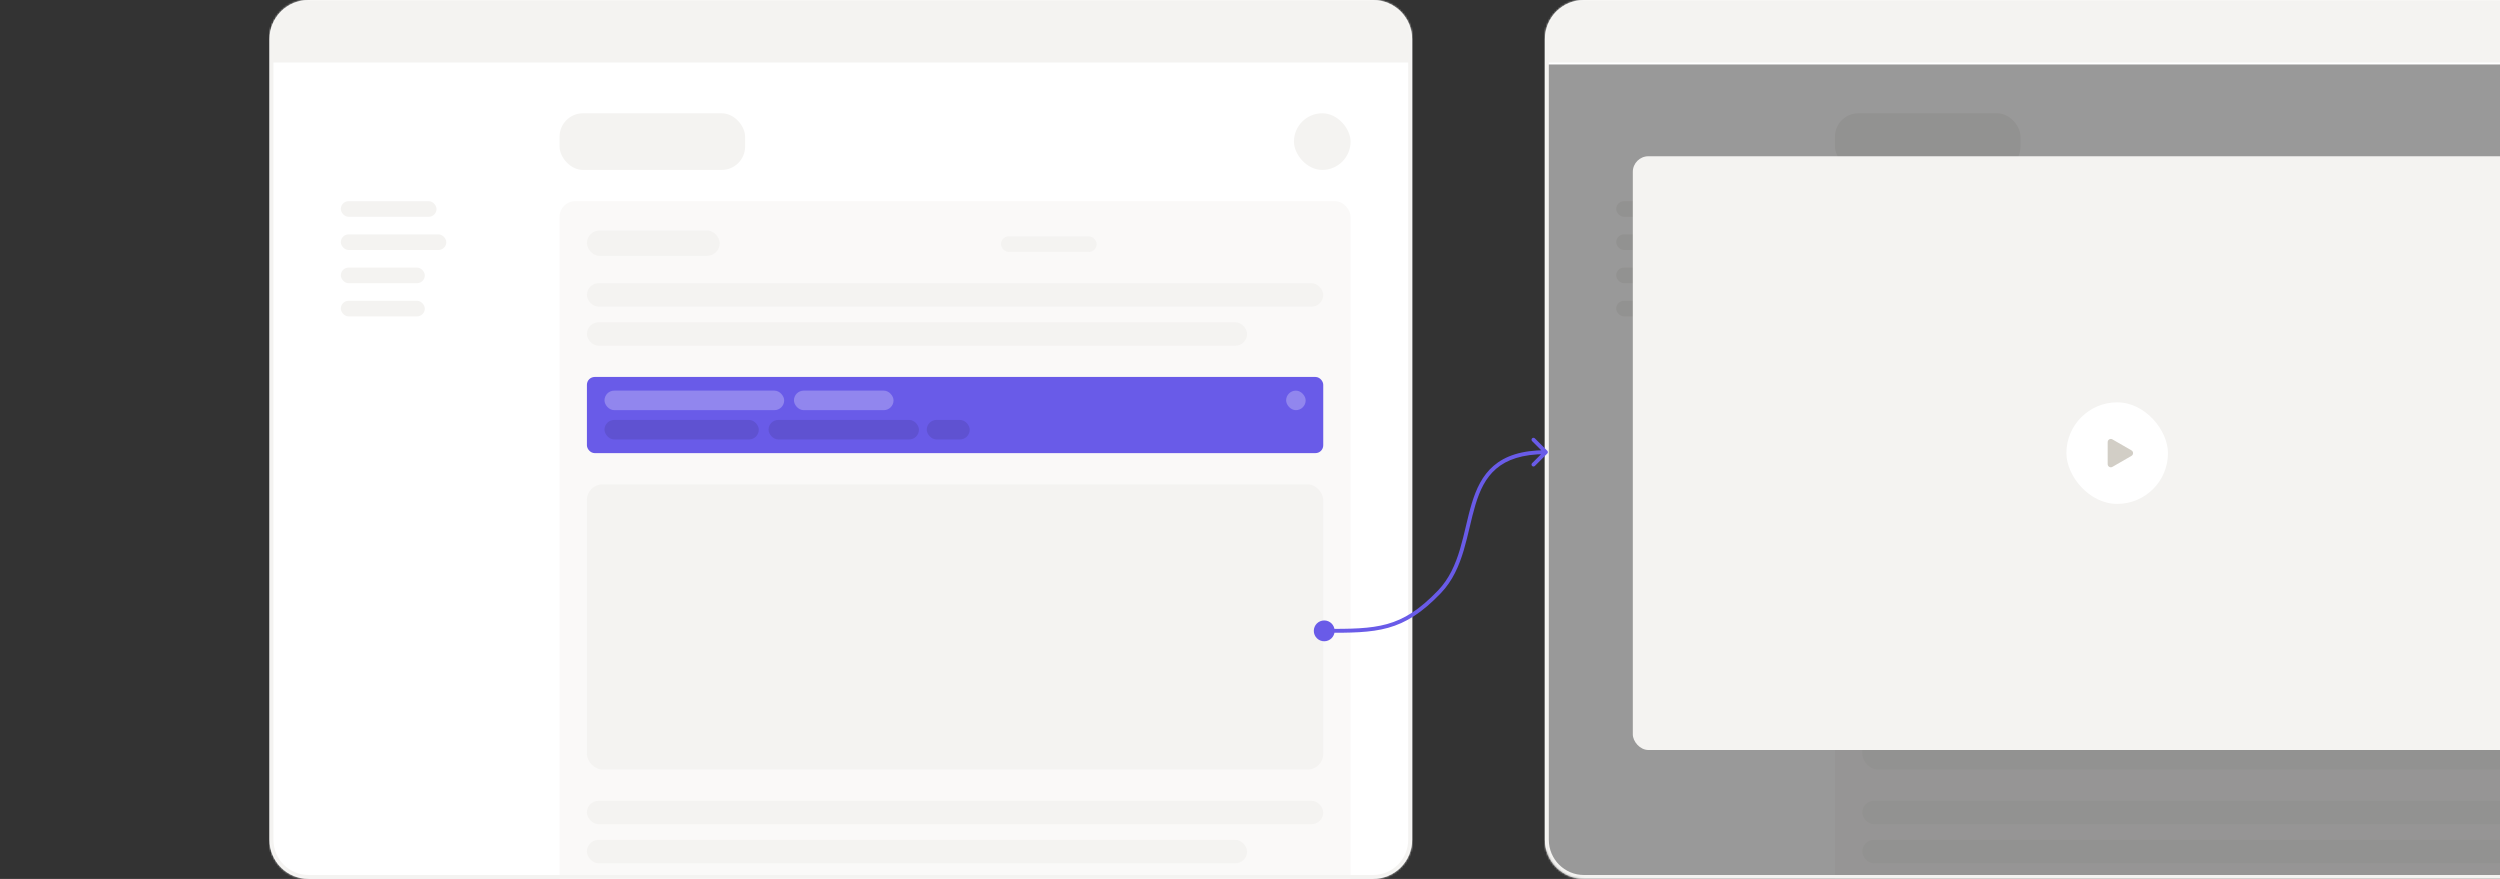 <svg width="1280" height="450" viewBox="0 0 1280 450" fill="none" xmlns="http://www.w3.org/2000/svg">
<rect x="0" y="0" width="1280" height="450" fill="#333333" stroke="none"/>
<g clip-path="url(#clip0_1545_25750)">
<mask id="path-1-inside-1_1545_25750" fill="white">
<path d="M138 20C138 8.954 146.954 0 158 0H703C714.046 0 723 8.954 723 20V430C723 441.046 714.046 450 703 450H158C146.954 450 138 441.046 138 430V20Z"/>
</mask>
<path d="M138 20C138 8.954 146.954 0 158 0H703C714.046 0 723 8.954 723 20V430C723 441.046 714.046 450 703 450H158C146.954 450 138 441.046 138 430V20Z" fill="white"/>
<rect x="174.5" y="103" width="49" height="8" rx="4" fill="#F4F3F1"/>
<rect x="174.5" y="120" width="54" height="8" rx="4" fill="#F4F3F1"/>
<rect x="174.5" y="137" width="43" height="8" rx="4" fill="#F4F3F1"/>
<rect x="174.5" y="154" width="43" height="8" rx="4" fill="#F4F3F1"/>
<rect x="286.5" y="58" width="95" height="29" rx="12" fill="#F4F3F1"/>
<rect x="286.5" y="103" width="405" height="358" rx="8" fill="#FAF9F8"/>
<rect x="300.5" y="118" width="68" height="13" rx="6.5" fill="#F4F3F1"/>
<rect x="301" y="193.5" width="376" height="38" rx="3.5" fill="#695BE8"/>
<rect x="301" y="193.5" width="376" height="38" rx="3.5" stroke="#695BE8"/>
<rect x="309.5" y="200" width="92" height="10" rx="5" fill="#9186EE"/>
<rect x="309.5" y="215" width="79" height="10" rx="5" fill="#5F52D1"/>
<rect x="406.5" y="200" width="51" height="10" rx="5" fill="#9186EE"/>
<rect x="393.5" y="215" width="77" height="10" rx="5" fill="#5F52D1"/>
<rect x="474.5" y="215" width="22" height="10" rx="5" fill="#5F52D1"/>
<rect x="658.5" y="200" width="10" height="10" rx="5" fill="#9186EE"/>
<rect x="300.5" y="248" width="377" height="146" rx="8" fill="#F4F3F1"/>
<rect x="512.5" y="121" width="49" height="8" rx="4" fill="#F4F3F1"/>
<rect x="300.5" y="145" width="377" height="12" rx="6" fill="#F4F3F1"/>
<rect x="300.5" y="410" width="377" height="12" rx="6" fill="#F4F3F1"/>
<rect x="300.5" y="165" width="338" height="12" rx="6" fill="#F4F3F1"/>
<rect x="300.5" y="430" width="338" height="12" rx="6" fill="#F4F3F1"/>
<rect x="662.5" y="58" width="29" height="29" rx="14.5" fill="#F4F3F1"/>
</g>
<path d="M136 -10C136 -22.15 145.85 -32 158 -32H703C715.15 -32 725 -22.15 725 -10L721 32C721 32 712.941 32 703 32H158C148.059 32 140 32 140 32L136 -10ZM725 430C725 442.15 715.15 452 703 452H158C145.85 452 136 442.15 136 430H140C140 439.941 148.059 448 158 448H703C712.941 448 721 439.941 721 430H725ZM158 452C145.85 452 136 442.15 136 430V-10C136 -22.15 145.85 -32 158 -32V32C148.059 32 140 32 140 32V430C140 439.941 148.059 448 158 448V452ZM703 -32C715.15 -32 725 -22.15 725 -10V430C725 442.15 715.15 452 703 452V448C712.941 448 721 439.941 721 430V32C721 32 712.941 32 703 32V-32Z" fill="#F4F3F1" mask="url(#path-1-inside-1_1545_25750)"/>
<g clip-path="url(#clip1_1545_25750)">
<mask id="path-24-inside-2_1545_25750" fill="white">
<path d="M791 20C791 8.954 799.954 0 811 0H1356C1367.05 0 1376 8.954 1376 20V430C1376 441.046 1367.05 450 1356 450H811C799.954 450 791 441.046 791 430V20Z"/>
</mask>
<path d="M791 20C791 8.954 799.954 0 811 0H1356C1367.05 0 1376 8.954 1376 20V430C1376 441.046 1367.05 450 1356 450H811C799.954 450 791 441.046 791 430V20Z" fill="white"/>
<rect x="827.5" y="103" width="49" height="8" rx="4" fill="#F4F3F1"/>
<rect x="827.5" y="120" width="54" height="8" rx="4" fill="#F4F3F1"/>
<rect x="827.5" y="137" width="43" height="8" rx="4" fill="#F4F3F1"/>
<rect x="827.5" y="154" width="43" height="8" rx="4" fill="#F4F3F1"/>
<rect x="939.5" y="58" width="95" height="29" rx="12" fill="#F4F3F1"/>
<rect x="939.5" y="103" width="405" height="358" rx="8" fill="#FAF9F8"/>
<rect x="953.5" y="118" width="68" height="13" rx="6.5" fill="#F4F3F1"/>
<rect x="954" y="193.5" width="376" height="38" rx="3.5" fill="#695BE8"/>
<rect x="954" y="193.5" width="376" height="38" rx="3.5" stroke="#695BE8"/>
<rect x="962.5" y="200" width="92" height="10" rx="5" fill="#9186EE"/>
<rect x="962.5" y="215" width="79" height="10" rx="5" fill="#5F52D1"/>
<rect x="1059.5" y="200" width="51" height="10" rx="5" fill="#9186EE"/>
<rect x="1046.5" y="215" width="77" height="10" rx="5" fill="#5F52D1"/>
<rect x="1127.5" y="215" width="22" height="10" rx="5" fill="#5F52D1"/>
<rect x="953.5" y="248" width="377" height="146" rx="8" fill="#F4F3F1"/>
<rect x="1165.5" y="121" width="49" height="8" rx="4" fill="#F4F3F1"/>
<rect x="953.5" y="145" width="377" height="12" rx="6" fill="#F4F3F1"/>
<rect x="953.5" y="410" width="377" height="12" rx="6" fill="#F4F3F1"/>
<rect x="953.5" y="165" width="338" height="12" rx="6" fill="#F4F3F1"/>
<rect x="953.5" y="430" width="338" height="12" rx="6" fill="#F4F3F1"/>
<rect x="792" y="33" width="584" height="417" fill="black" fill-opacity="0.4"/>
<rect x="836" y="80" width="495" height="304" rx="8" fill="#F4F3F1"/>
<rect x="1058" y="206" width="52" height="52" rx="26" fill="white"/>
<path d="M1091.31 230.593C1092.4 231.218 1092.4 232.782 1091.31 233.407L1081.56 239.036C1080.48 239.662 1079.13 238.88 1079.13 237.629L1079.13 226.371C1079.13 225.12 1080.48 224.338 1081.56 224.964L1091.31 230.593Z" fill="#D2CEC6"/>
</g>
<path d="M789 -10C789 -22.15 798.85 -32 811 -32H1356C1368.15 -32 1378 -22.15 1378 -10L1374 32C1374 32 1365.94 32 1356 32H811C801.059 32 793 32 793 32L789 -10ZM1378 430C1378 442.15 1368.15 452 1356 452H811C798.85 452 789 442.15 789 430H793C793 439.941 801.059 448 811 448H1356C1365.94 448 1374 439.941 1374 430H1378ZM811 452C798.85 452 789 442.15 789 430V-10C789 -22.15 798.85 -32 811 -32V32C801.059 32 793 32 793 32V430C793 439.941 801.059 448 811 448V452ZM1356 -32C1368.15 -32 1378 -22.15 1378 -10V430C1378 442.15 1368.15 452 1356 452V448C1365.94 448 1374 439.941 1374 430V32C1374 32 1365.94 32 1356 32V-32Z" fill="#F4F3F1" mask="url(#path-24-inside-2_1545_25750)"/>
<path d="M792.207 232.207C792.598 231.817 792.598 231.183 792.207 230.793L785.843 224.429C785.453 224.038 784.819 224.038 784.429 224.429C784.038 224.819 784.038 225.453 784.429 225.843L790.086 231.5L784.429 237.157C784.038 237.547 784.038 238.181 784.429 238.571C784.819 238.962 785.453 238.962 785.843 238.571L792.207 232.207ZM737 303L737.722 303.692L737.722 303.692L737 303ZM683.334 323C683.334 320.054 680.946 317.667 678 317.667C675.055 317.667 672.667 320.054 672.667 323C672.667 325.946 675.055 328.333 678 328.333C680.946 328.333 683.334 325.946 683.334 323ZM791.5 231.5V230.5C778.965 230.5 770.583 233.478 764.756 238.467C758.947 243.44 755.813 250.299 753.543 257.772C752.407 261.51 751.479 265.436 750.546 269.38C749.612 273.336 748.673 277.313 747.511 281.206C745.187 288.991 741.995 296.348 736.278 302.308L737 303L737.722 303.692C743.755 297.402 747.063 289.696 749.427 281.778C750.609 277.82 751.56 273.785 752.493 269.84C753.428 265.885 754.343 262.021 755.457 258.353C757.687 251.013 760.678 244.591 766.057 239.986C771.417 235.397 779.285 232.5 791.5 232.5V231.5ZM737 303L736.278 302.308C726.806 312.183 718.954 317.063 710.188 319.511C701.361 321.975 691.54 322 678 322L678 323L678 324C691.46 324 701.581 323.99 710.725 321.437C719.93 318.867 728.078 313.746 737.722 303.692L737 303Z" fill="#695BE8"/>
<defs>
<clipPath id="clip0_1545_25750">
<path d="M138 20C138 8.954 146.954 0 158 0H703C714.046 0 723 8.954 723 20V430C723 441.046 714.046 450 703 450H158C146.954 450 138 441.046 138 430V20Z" fill="white"/>
</clipPath>
<clipPath id="clip1_1545_25750">
<path d="M791 20C791 8.954 799.954 0 811 0H1356C1367.05 0 1376 8.954 1376 20V430C1376 441.046 1367.05 450 1356 450H811C799.954 450 791 441.046 791 430V20Z" fill="white"/>
</clipPath>
</defs>
</svg>
